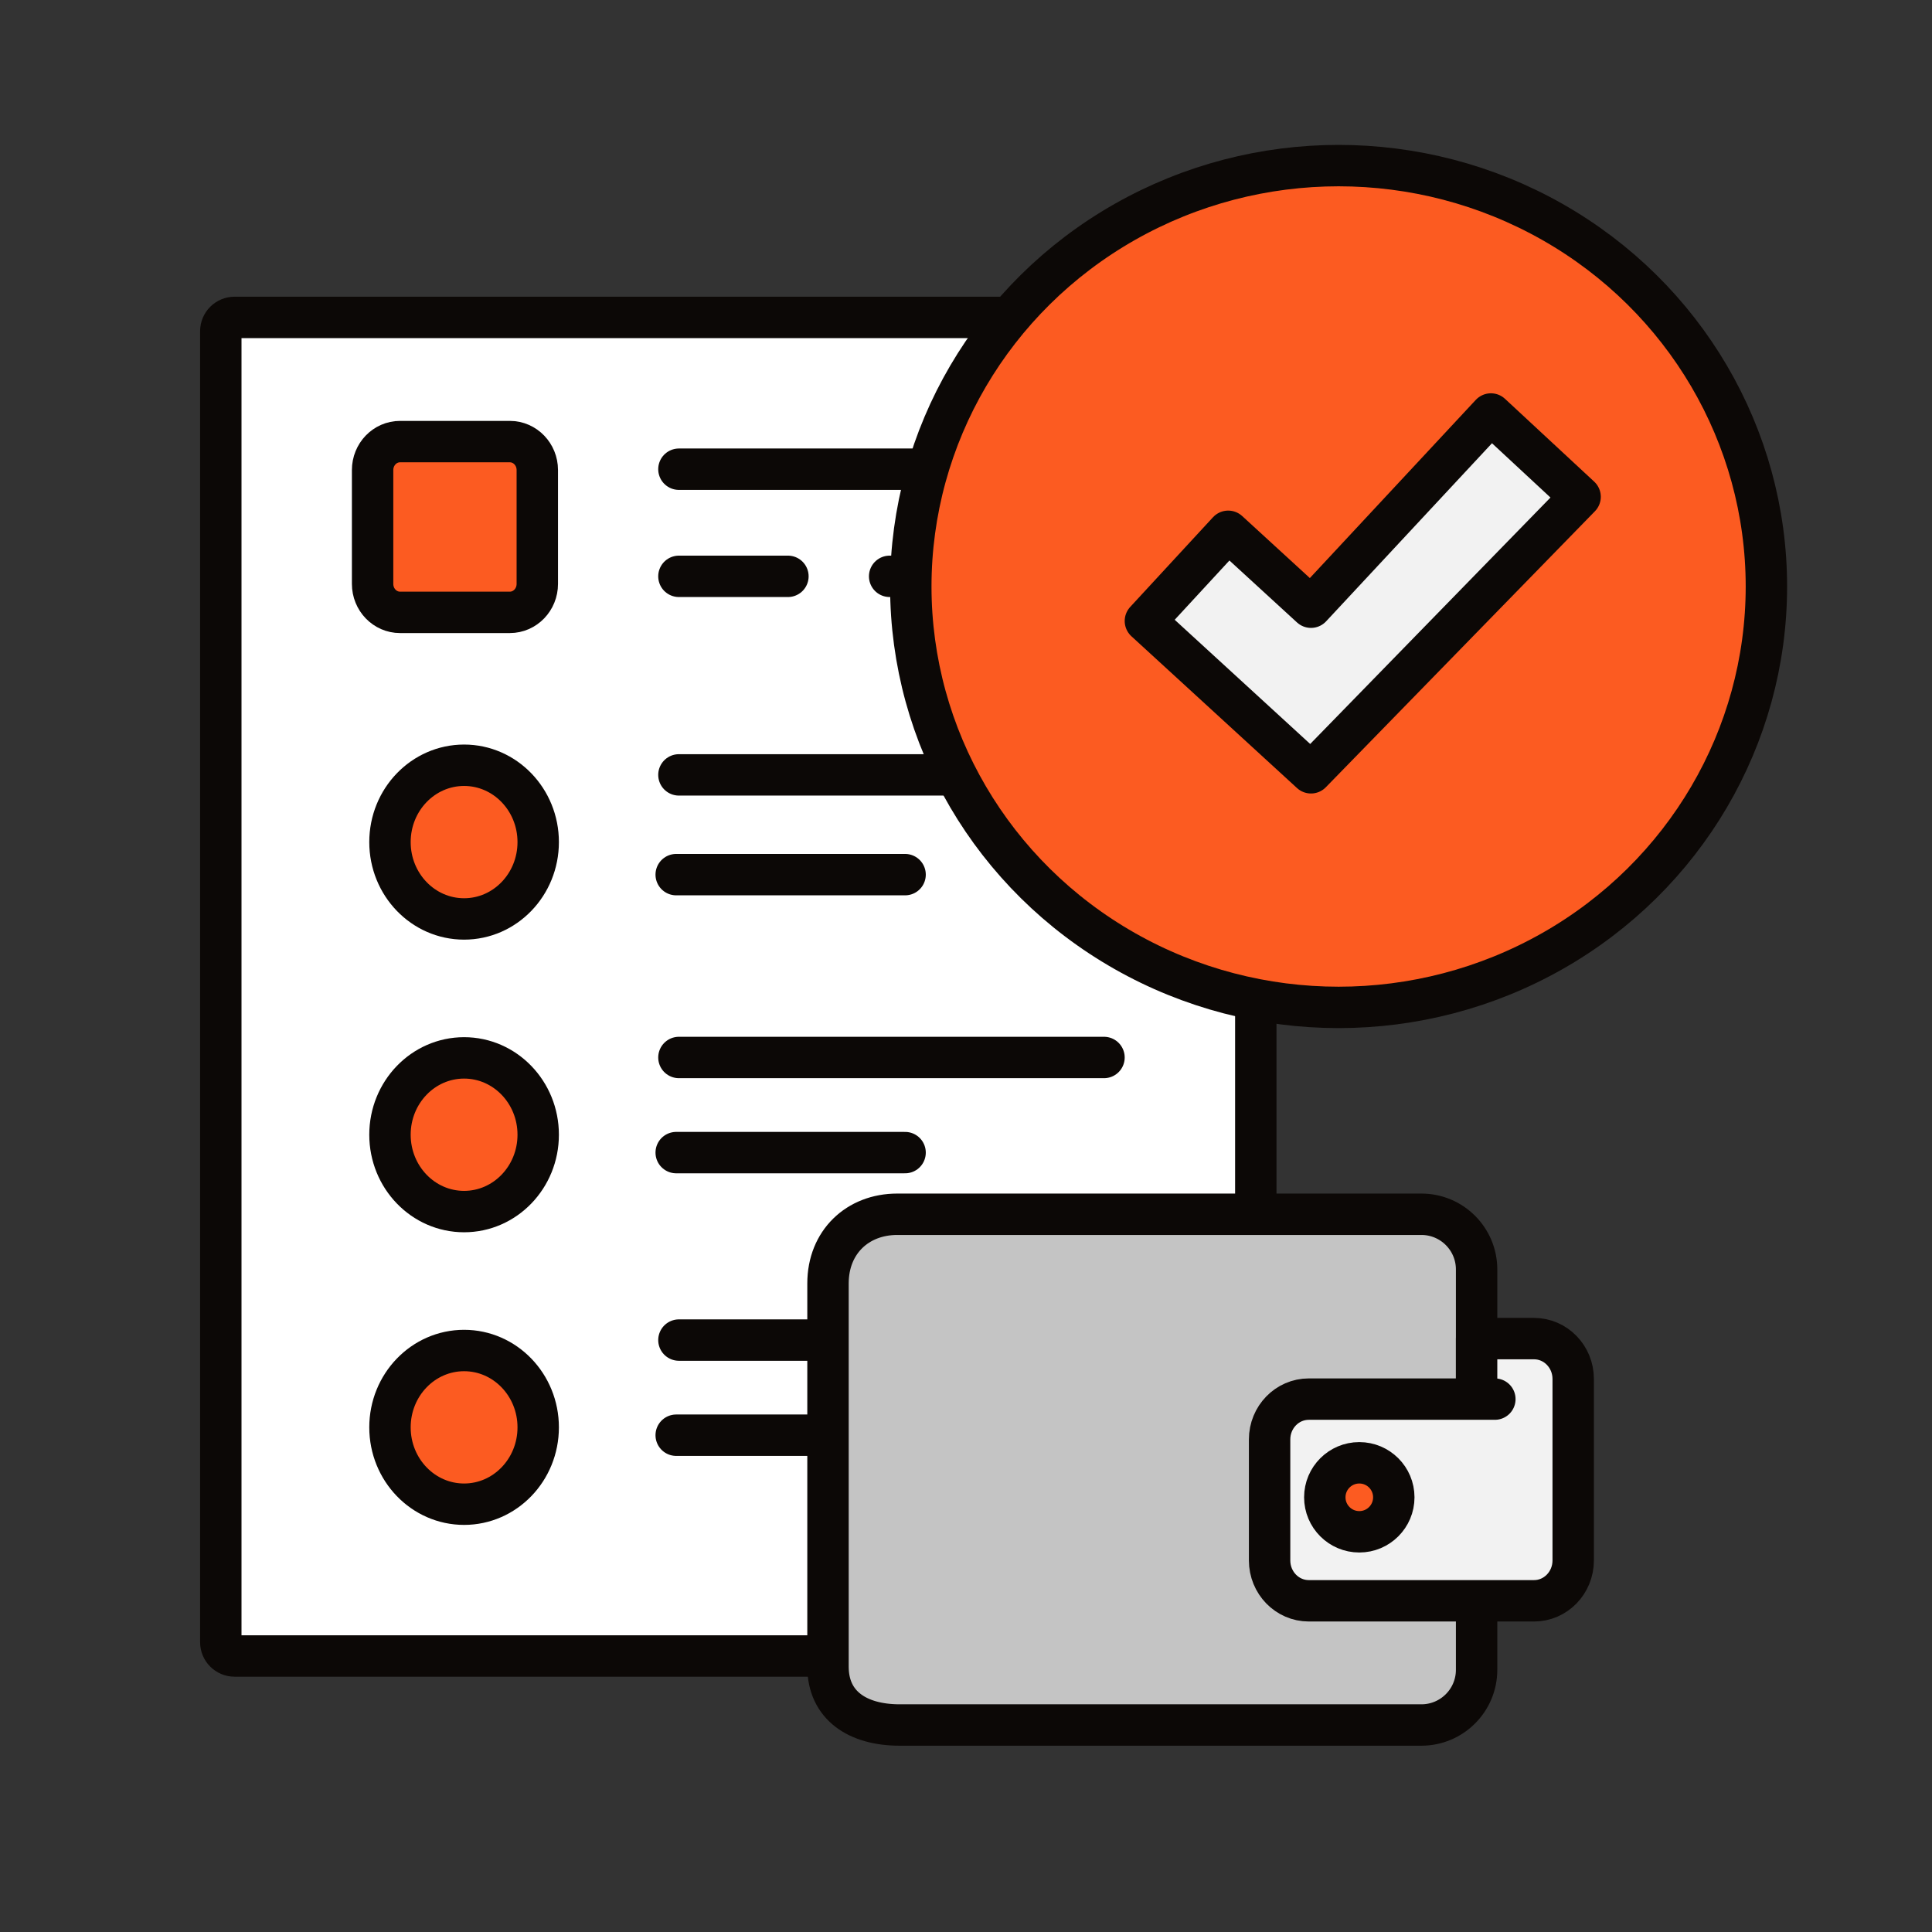 <?xml version="1.0" encoding="UTF-8"?> <svg xmlns="http://www.w3.org/2000/svg" width="140" height="140" viewBox="0 0 140 140" fill="none"><rect x="0" y="0" width="140" height="140" fill="#333333" stroke="none"/> <path d="M90 23H17C16.448 23 16 23.448 16 24V119C16 119.552 16.448 120 17 120H90C90.552 120 91 119.552 91 119V24C91 23.448 90.552 23 90 23Z" fill="white" stroke="#0C0806" stroke-width="3"></path> <path d="M33.63 66.59C36.596 66.59 39 64.097 39 61.021C39 57.946 36.596 55.453 33.63 55.453C30.663 55.453 28.259 57.946 28.259 61.021C28.259 64.097 30.663 66.59 33.63 66.59Z" fill="#FC5B21"></path> <path d="M33.63 87.795C36.596 87.795 39 85.302 39 82.226C39 79.151 36.596 76.658 33.63 76.658C30.663 76.658 28.259 79.151 28.259 82.226C28.259 85.302 30.663 87.795 33.63 87.795Z" fill="#FC5B21"></path> <path d="M33.63 109C36.596 109 39 106.507 39 103.431C39 100.356 36.596 97.863 33.63 97.863C30.663 97.863 28.259 100.356 28.259 103.431C28.259 106.507 30.663 109 33.63 109Z" fill="#FC5B21"></path> <path d="M36.946 44.374H28.989C27.891 44.374 27 43.451 27 42.312V34.062C27 32.923 27.891 32 28.989 32H36.946C38.044 32 38.935 32.923 38.935 34.062V42.312C38.935 43.451 38.044 44.374 36.946 44.374Z" fill="#FC5B21"></path> <path d="M33.63 66.59C36.596 66.59 39 64.097 39 61.021C39 57.946 36.596 55.453 33.63 55.453C30.663 55.453 28.259 57.946 28.259 61.021C28.259 64.097 30.663 66.59 33.63 66.59Z" stroke="#0C0806" stroke-width="3"></path> <path d="M33.63 87.795C36.596 87.795 39 85.302 39 82.226C39 79.151 36.596 76.658 33.63 76.658C30.663 76.658 28.259 79.151 28.259 82.226C28.259 85.302 30.663 87.795 33.63 87.795Z" stroke="#0C0806" stroke-width="3"></path> <path d="M33.63 109C36.596 109 39 106.507 39 103.431C39 100.356 36.596 97.863 33.63 97.863C30.663 97.863 28.259 100.356 28.259 103.431C28.259 106.507 30.663 109 33.63 109Z" stroke="#0C0806" stroke-width="3"></path> <path d="M36.946 44.374H28.989C27.891 44.374 27 43.451 27 42.312V34.062C27 32.923 27.891 32 28.989 32H36.946C38.044 32 38.935 32.923 38.935 34.062V42.312C38.935 43.451 38.044 44.374 36.946 44.374Z" stroke="#0C0806" stroke-width="3"></path> <path d="M49.197 34L80 34M49.197 56.151L80 56.151M49 63.379H65.586M49 83.522H65.586M49 104H65.586M49.197 76.629H80M49.197 97.107H80M49.197 41.763L57.096 41.763M64.467 41.763L80 41.763" stroke="#0C0806" stroke-width="3" stroke-linecap="round"></path> <ellipse cx="97" cy="42.5" rx="31" ry="30.5" fill="#FC5B21" stroke="#0C0806" stroke-width="3"></ellipse> <path d="M95 56L83 45L89 38.5L95 44L108.038 30L114.5 36L95 56Z" fill="#F2F2F2" stroke="#0C0806" stroke-width="3" stroke-linecap="round" stroke-linejoin="round"></path> <path d="M60 93V120.775C60 123.592 62.149 125 65.193 125H73.25H80.5H103C105.209 125 107 123.209 107 121V115.845L107 92C107 89.791 105.209 88 103 88H80.5H73.25H65.014C62.149 88 60 89 60 93Z" fill="#C4C4C4"></path> <path d="M107 101.76V91.99C107 89.781 105.209 87.99 103 87.99H80.5H73.25C73.25 87.99 67.879 87.99 65.014 87.99C62.149 87.99 60 90 60 93C60 96 60 117.958 60 120.775C60 123.592 62.149 125 65.193 125C68.236 125 73.25 125 73.25 125H80.5H103C105.209 125 107 123.209 107 121V115.845" stroke="#0C0806" stroke-width="3" stroke-linejoin="round"></path> <path d="M92 104.308V113.077C92 114.691 93.271 116 94.839 116H111.161C112.729 116 114 114.691 114 113.077V99.923C114 98.309 112.729 97 111.161 97H107V101.385L94.839 101.385C93.271 101.385 92 102.693 92 104.308Z" fill="#F2F2F2"></path> <path d="M108.323 101.385H107M107 101.385L94.839 101.385C93.271 101.385 92 102.693 92 104.308L92 113.077C92 114.691 93.271 116 94.839 116H111.161C112.729 116 114 114.691 114 113.077V99.923C114 98.309 112.729 97 111.161 97H107V101.385Z" stroke="#0C0806" stroke-width="3" stroke-linecap="round" stroke-linejoin="round"></path> <circle cx="98.5" cy="108.5" r="2.5" fill="#FC5B21" stroke="#0C0806" stroke-width="3"></circle> </svg> 